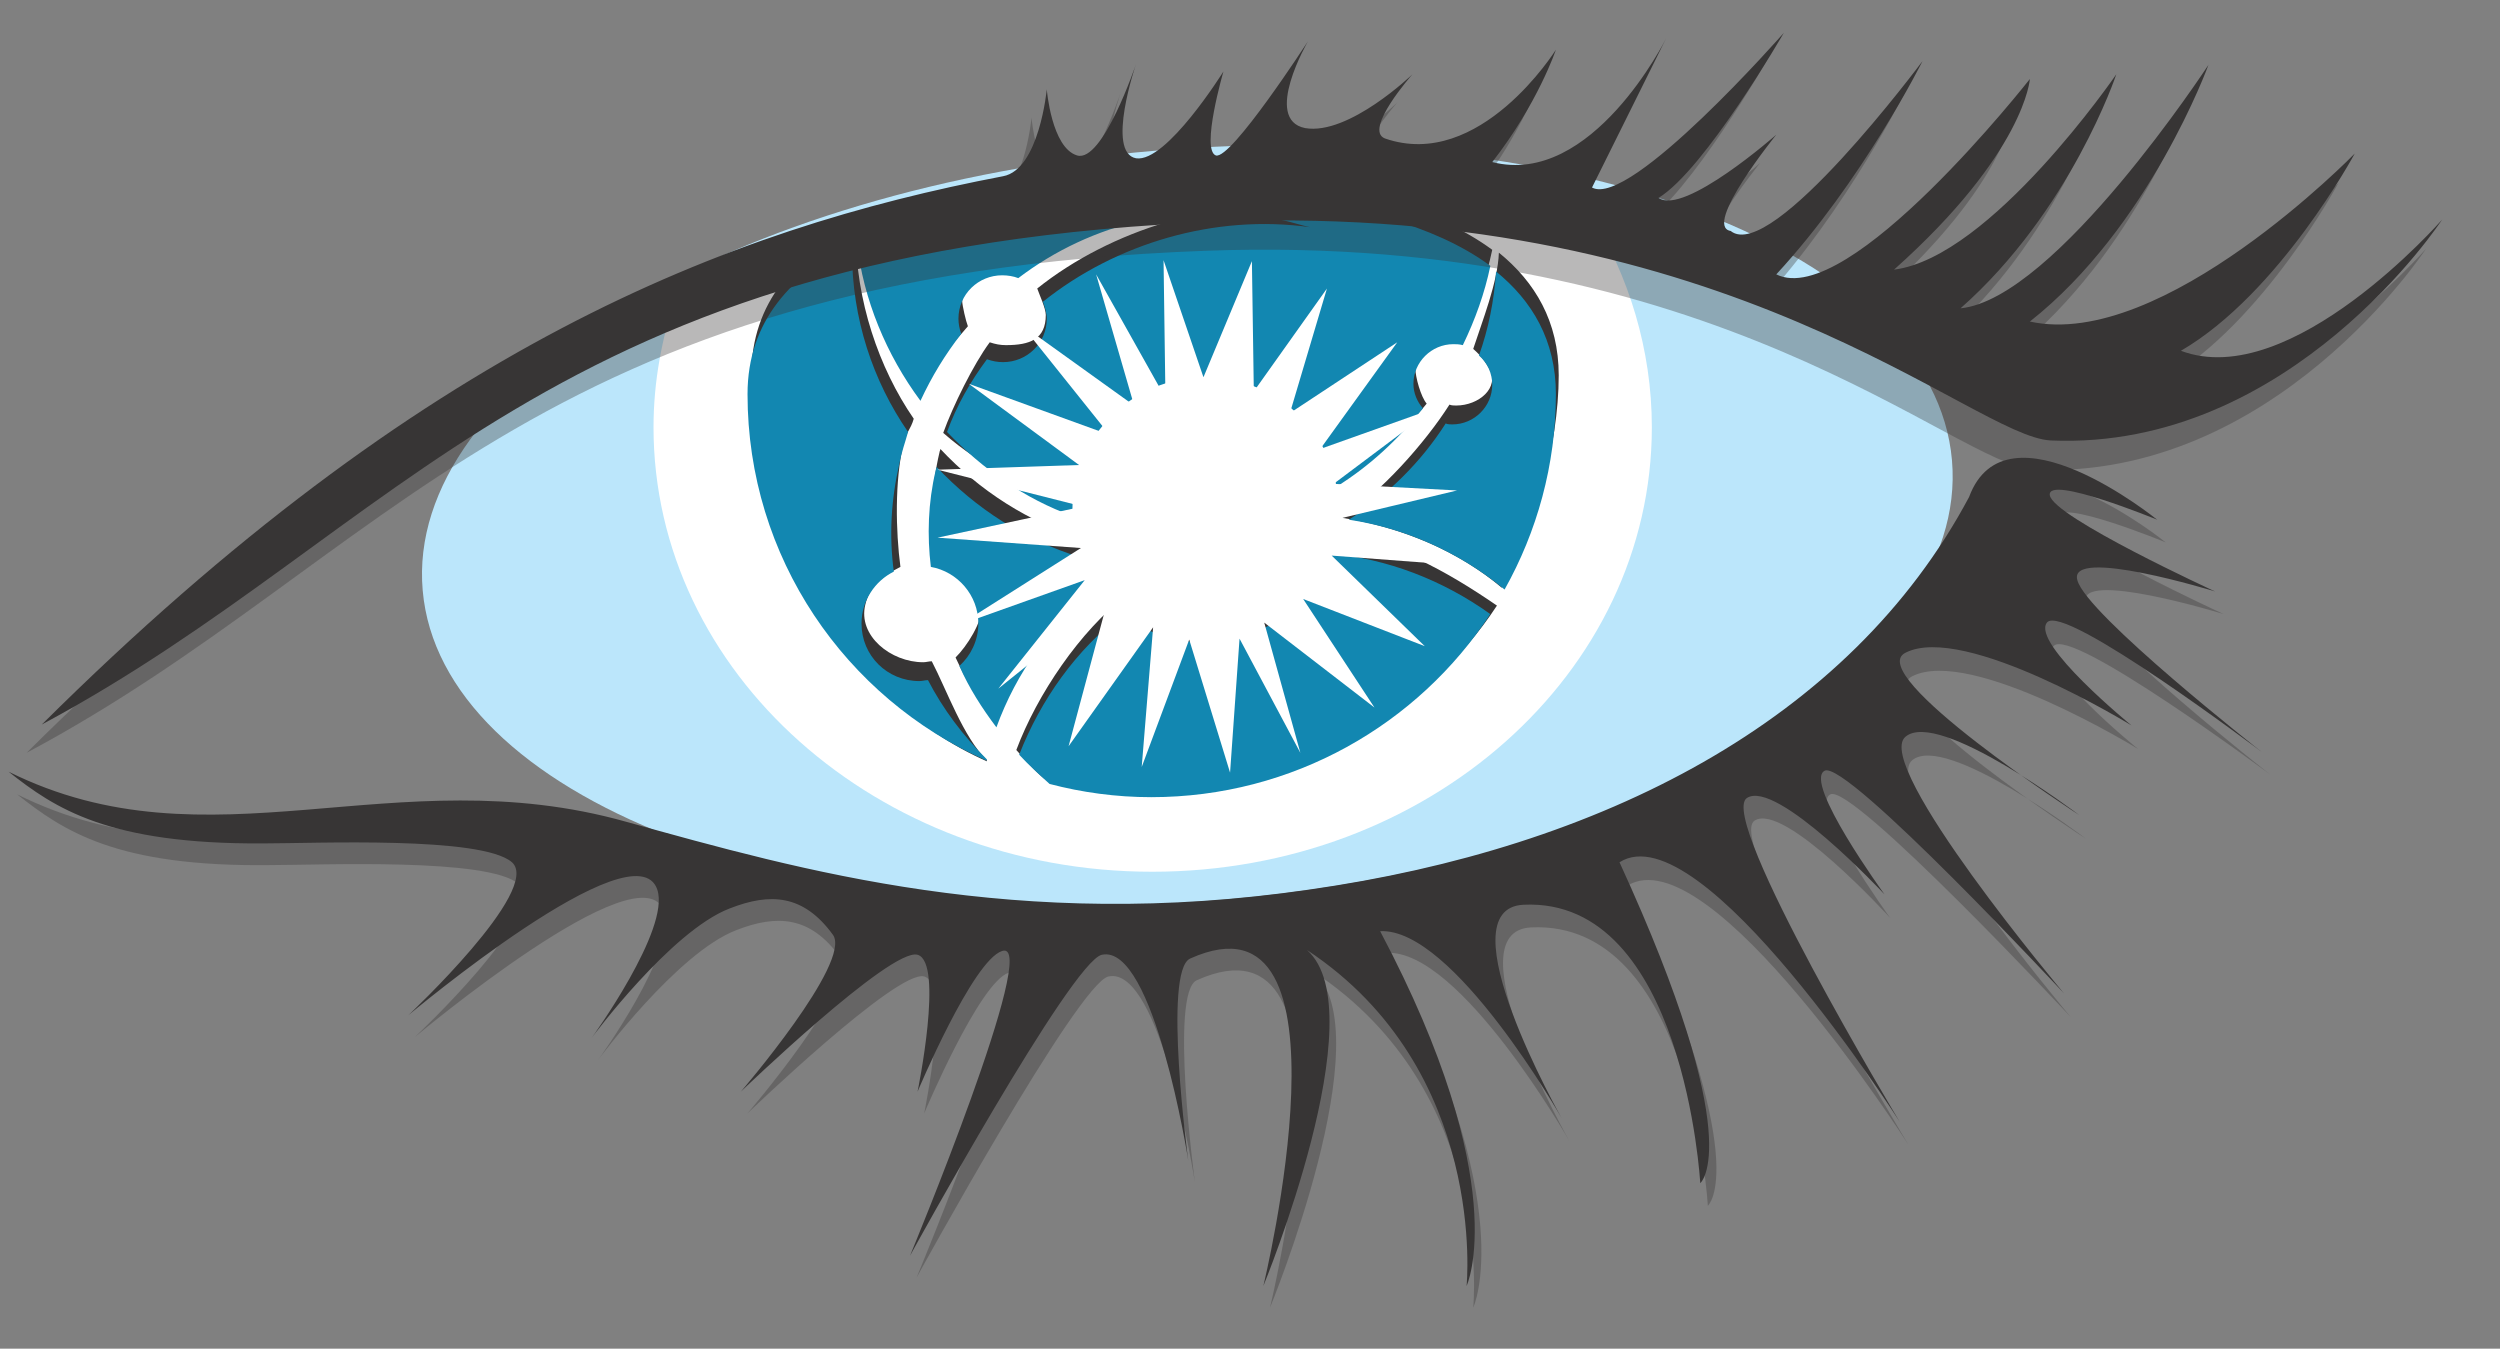 <svg width="76" height="41" viewBox="0 0 76 41" fill="none" xmlns="http://www.w3.org/2000/svg">
<rect x="0" y="0" width="76" height="41" fill="#808080" stroke="none"/>
<g clip-path="url(#clip0_5889_30106)">
<path d="M59.34 13.992C59.888 20.275 49.926 26.271 37.077 27.361C24.227 28.451 13.398 24.234 12.85 17.951C12.301 11.668 22.263 5.672 35.113 4.582C47.934 3.491 58.791 7.68 59.34 13.992Z" fill="#BBE6FB"/>
<path d="M35.46 5.3C30.551 5.214 24.834 7.164 20.56 8.972C20.127 10.234 19.867 11.583 19.867 12.988C19.867 20.448 26.653 26.501 35.027 26.501C43.401 26.501 50.216 20.476 50.216 12.988C50.216 10.636 49.523 8.398 48.339 6.476C44.931 5.959 40.225 5.386 35.46 5.3Z" fill="white"/>
<path d="M35.054 5.3C32.34 5.127 27.662 6.533 23.764 7.939C23.157 9.316 22.84 10.836 22.84 12.443C22.84 18.984 28.817 24.292 35.112 24.292C41.378 24.292 46.922 18.984 47.384 12.443C47.529 10.32 46.807 8.312 45.767 6.591C41.754 5.902 37.48 5.472 35.054 5.3Z" fill="white"/>
<path d="M28.096 11.611C28.442 10.865 28.933 10.52 29.424 9.918C29.366 9.774 29.251 9.287 29.251 9.143C29.251 8.397 29.857 7.824 30.579 7.824C30.753 7.824 30.926 7.852 31.07 7.91C33.294 6.217 36.21 5.5 39.155 6.16C39.415 6.217 39.675 6.303 39.935 6.36C37.047 5.959 33.756 6.992 31.532 8.77C31.59 8.942 31.792 9.373 31.792 9.574C31.792 10.319 31.301 10.492 30.579 10.492C30.406 10.492 30.262 10.463 30.088 10.406C29.598 11.065 28.962 12.356 28.674 13.16C29.915 14.25 31.012 14.652 32.456 15.197C32.456 15.139 32.514 15.053 32.514 14.996C32.514 12.787 34.477 10.979 36.701 10.979C38.693 10.979 40.368 12.414 40.686 14.307C41.696 13.676 42.649 13.188 43.371 12.27C43.198 12.069 43.025 11.467 43.025 11.18C43.025 10.52 43.573 9.975 44.237 9.975C44.324 9.975 44.411 9.975 44.526 10.004C44.902 9.229 45.19 8.426 45.364 7.594C41.87 5.012 35.113 5.385 35.113 5.385C35.113 5.385 29.742 5.098 26.104 6.877C26.363 8.541 27.056 10.205 28.096 11.611Z" fill="#373535"/>
<path d="M44.786 10.607C45.046 10.836 45.162 11.009 45.277 11.209C45.595 11.783 44.959 12.328 44.267 12.328C44.209 12.328 44.122 12.328 44.064 12.3C43.314 13.476 41.985 14.968 40.801 15.742C42.621 16.029 44.324 16.747 45.653 17.865C46.634 16.115 47.385 13.562 47.385 11.41C47.385 9.775 46.663 8.57 45.566 7.681C45.537 8.57 45.046 9.804 44.786 10.607ZM30.117 21.738C30.724 20.074 32.196 18.812 33.611 17.693C33.409 17.406 33.092 16.718 32.976 16.402C31.272 15.886 29.771 14.91 28.587 13.648C28.587 13.677 28.558 13.734 28.558 13.763C28.327 14.738 28.298 15.742 28.414 16.689C29.222 16.832 29.858 17.55 29.858 18.41C29.858 18.927 29.395 19.644 29.049 19.988C29.395 20.734 29.655 21.136 30.117 21.738Z" fill="#373535"/>
<path d="M30.001 23.115C29.279 22.398 28.788 20.992 28.326 20.103C28.24 20.103 28.153 20.132 28.066 20.132C27.085 20.132 26.074 19.328 26.305 18.382C26.42 17.865 26.796 17.521 27.373 17.234C27.229 16.144 27.2 14.623 27.46 13.505C27.518 13.189 27.691 13.046 27.778 12.73C26.709 11.181 26.016 9.115 26.016 7.078V6.849C24.197 7.767 22.84 9.172 22.84 11.41C22.84 16.373 25.727 21.251 30.001 23.144V23.115ZM40.541 16.259C39.992 17.808 38.49 18.956 36.729 18.956C35.776 18.956 34.91 18.64 34.246 18.095C32.831 19.185 31.531 21.107 30.896 22.8C31.185 23.115 31.387 23.374 31.734 23.66C32.715 23.919 34.101 23.66 35.17 23.66C39.472 23.66 43.313 21.767 45.507 18.41C44.006 17.378 42.273 16.402 40.541 16.259Z" fill="#373535"/>
<path d="M27.982 12.185C28.328 11.439 28.732 10.779 29.223 10.148C29.166 10.005 29.137 9.832 29.137 9.689C29.137 8.943 29.743 8.369 30.465 8.369C30.638 8.369 30.811 8.398 30.956 8.455C33.179 6.763 36.096 6.045 39.041 6.705C39.301 6.763 39.561 6.849 39.821 6.906C36.933 6.504 33.93 7.394 31.706 9.172C31.764 9.345 31.822 9.517 31.822 9.689C31.822 10.435 31.216 11.009 30.494 11.009C30.32 11.009 30.176 10.98 30.003 10.922C29.512 11.582 29.079 12.328 28.79 13.132C29.858 14.251 31.158 15.168 32.602 15.685V15.484C32.602 13.275 34.421 11.468 36.644 11.468C38.637 11.468 40.312 12.902 40.629 14.796C41.64 14.164 42.506 13.361 43.257 12.414C43.084 12.214 42.968 11.955 42.968 11.668C42.968 11.009 43.517 10.463 44.181 10.463C44.267 10.463 44.354 10.463 44.47 10.492C44.845 9.718 45.134 8.914 45.307 8.082C41.813 5.5 35.056 5.873 35.056 5.873C35.056 5.873 29.685 5.586 26.047 7.365C26.249 9.115 26.942 10.779 27.982 12.185Z" fill="#1287B1"/>
<path d="M44.96 10.807C45.22 11.037 45.364 11.352 45.364 11.697C45.364 12.357 44.815 12.902 44.151 12.902C44.093 12.902 44.007 12.902 43.949 12.873C43.198 14.049 42.188 15.053 41.004 15.799C42.736 16.057 44.382 16.803 45.739 17.922C46.721 16.172 47.299 14.135 47.299 11.983C47.299 10.348 46.577 9.143 45.48 8.254C45.422 9.143 45.248 10.004 44.96 10.807ZM30.291 22.111C30.897 20.447 31.937 18.984 33.352 17.865C33.15 17.578 32.976 17.291 32.861 16.947C31.157 16.43 29.656 15.455 28.472 14.193C28.472 14.221 28.443 14.279 28.443 14.307C28.212 15.283 28.183 16.287 28.298 17.234C29.107 17.377 29.742 18.094 29.742 18.955C29.742 19.471 29.511 19.93 29.165 20.246C29.453 20.906 29.858 21.537 30.291 22.111Z" fill="#1287B1"/>
<path d="M30.001 23.086C29.279 22.369 28.673 21.566 28.211 20.676C28.124 20.676 28.038 20.705 27.951 20.705C26.969 20.705 26.19 19.93 26.19 18.955C26.19 18.266 26.594 17.664 27.172 17.377C27.027 16.287 27.085 15.197 27.345 14.078C27.402 13.762 27.518 13.447 27.605 13.131C26.536 11.582 25.901 9.688 25.901 7.651V7.422C24.082 8.34 22.725 9.746 22.725 11.983C22.725 16.947 25.699 21.221 29.972 23.115C30.001 23.115 30.001 23.115 30.001 23.086ZM40.425 16.832C39.877 18.381 38.375 19.529 36.614 19.529C35.661 19.529 34.795 19.213 34.13 18.668C32.716 19.758 31.647 21.25 30.983 22.943C31.272 23.258 31.59 23.545 31.907 23.832C32.889 24.09 33.928 24.234 34.997 24.234C39.299 24.234 43.111 22.025 45.305 18.668C43.862 17.635 42.158 16.975 40.425 16.832Z" fill="#1287B1"/>
<path d="M40.57 15.8L44.295 14.91L40.541 14.71L43.602 12.414L40.137 13.648L42.476 10.406L39.213 12.558L40.339 8.771L38.116 11.898L38.058 7.939L36.585 11.468L35.372 7.91L35.43 12.099L33.322 8.341L34.477 12.328L31.041 9.861L33.727 13.218L29.453 11.668L32.803 14.136L28.5 14.279L32.918 15.398L28.5 16.345L32.86 16.66L29.193 18.984L32.976 17.636L30.348 20.935L33.669 18.267L32.485 22.685L35.055 19.07L34.708 23.316L36.152 19.443L37.394 23.488L37.682 19.415L39.531 22.886L38.433 18.927L41.783 21.509L39.617 18.21L43.313 19.644L40.483 16.89L44.266 17.177L40.57 15.8Z" fill="white"/>
<path d="M0.809 22.885C12.388 11.381 21.628 7.824 30.031 6.217C31.128 6.016 31.359 3.578 31.359 3.578C31.359 3.578 31.503 5.356 32.283 5.586C33.063 5.815 34.073 2.803 34.073 2.803C34.073 2.803 33.149 5.5 34.073 5.672C34.998 5.815 36.73 3.032 36.73 3.032C36.73 3.032 36.037 5.414 36.499 5.586C36.961 5.729 39.3 2.114 39.3 2.114C39.3 2.114 37.914 4.496 39.213 4.754C40.542 4.983 42.476 3.119 42.476 3.119C42.476 3.119 40.975 4.811 41.639 5.069C44.526 6.074 46.837 2.373 46.837 2.373C46.837 2.373 46.288 4.008 44.902 5.787C47.934 6.561 50.186 2.028 50.186 2.028L47.934 6.561C49.089 7.135 53.738 1.799 53.738 1.799C53.738 1.799 51.341 5.959 49.926 6.819C50.706 7.451 53.507 4.955 53.507 4.955C53.507 4.955 51.255 7.737 52.121 7.881C53.362 8.885 57.954 2.717 57.954 2.717C57.954 2.717 56.163 6.36 53.536 9.201C55.73 10.319 61.217 3.291 61.217 3.291C61.217 3.291 61.072 5.528 57.087 9.086C60.033 8.713 63.844 3.147 63.844 3.147C63.844 3.147 62.458 7.307 59.109 10.262C61.996 9.975 66.645 2.86 66.645 2.86C66.645 2.86 64.855 7.795 61.217 10.664C65.259 11.553 71.092 5.557 71.092 5.557C71.092 5.557 68.811 9.803 65.808 11.553C69.157 12.816 73.749 7.565 73.749 7.565C73.749 7.565 69.157 14.594 61.852 14.279C59.455 14.164 52.207 7.049 36.672 7.623C16.113 8.369 11.781 17.033 0.809 22.885Z" fill="#373535" fill-opacity="0.35"/>
<path d="M1.271 22.025C12.851 10.521 22.091 6.963 30.494 5.357C31.591 5.156 31.822 2.717 31.822 2.717C31.822 2.717 31.966 4.496 32.746 4.726C33.526 4.955 34.536 1.943 34.536 1.943C34.536 1.943 33.612 4.64 34.536 4.812C35.46 4.955 37.193 2.172 37.193 2.172C37.193 2.172 36.5 4.554 36.962 4.726C37.424 4.869 39.763 1.254 39.763 1.254C39.763 1.254 38.377 3.636 39.676 3.894C41.005 4.123 42.939 2.258 42.939 2.258C42.939 2.258 41.438 3.951 42.102 4.209C44.989 5.213 47.299 1.512 47.299 1.512C47.299 1.512 46.751 3.148 45.365 4.927C48.397 5.701 50.649 1.168 50.649 1.168L48.397 5.701C49.552 6.332 54.23 0.996 54.23 0.996C54.23 0.996 51.833 5.156 50.418 6.017C51.198 6.562 53.999 4.095 53.999 4.095C53.999 4.095 51.746 6.877 52.612 7.021C53.854 8.025 58.445 1.857 58.445 1.857C58.445 1.857 56.626 5.5 53.999 8.341C56.193 9.431 61.708 2.402 61.708 2.402C61.708 2.402 61.564 4.64 57.579 8.197C60.525 7.824 64.336 2.258 64.336 2.258C64.336 2.258 62.95 6.418 59.6 9.373C62.488 9.086 67.137 1.972 67.137 1.972C67.137 1.972 65.347 6.906 61.708 9.775C65.751 10.664 71.584 4.668 71.584 4.668C71.584 4.668 69.303 8.914 66.3 10.664C69.649 11.927 74.24 6.677 74.24 6.677C74.24 6.677 69.649 13.705 62.344 13.39C59.947 13.275 52.699 6.16 37.164 6.734C16.605 7.509 12.244 16.144 1.271 22.025Z" fill="#373535"/>
<path d="M0.52 24.148C6.641 27.189 12.243 23.689 19.289 25.668C24.66 27.16 31.186 29.025 40.05 27.734C48.915 26.471 56.481 22.627 60.119 15.799C61.245 12.758 65.836 16.488 65.836 16.488C65.836 16.488 62.487 15.111 62.574 15.742C62.66 16.401 67.598 18.668 67.598 18.668C67.598 18.668 63.122 17.291 63.411 18.324C63.671 19.357 69.013 23.545 69.013 23.545C69.013 23.545 62.92 19.012 62.429 19.643C61.909 20.275 64.999 22.77 64.999 22.77C64.999 22.77 59.917 19.643 58.127 20.561C56.827 21.221 63.411 25.496 63.411 25.496C63.411 25.496 59.137 22.254 58.127 23.115C57.116 23.976 62.949 30.918 62.949 30.918C62.949 30.918 56.307 23.803 55.643 24.148C54.979 24.492 57.462 27.906 57.462 27.906C57.462 27.906 54.228 24.348 53.333 24.951C52.438 25.582 58.011 34.791 58.011 34.791C58.011 34.791 51.976 25.353 49.464 26.93C53.362 35.451 51.918 36.656 51.918 36.656C51.918 36.656 51.428 27.963 46.547 28.193C44.093 28.308 47.703 34.677 47.703 34.677C47.703 34.677 44.382 28.853 42.158 28.967C46.23 36.656 44.786 39.755 44.786 39.755C44.786 39.755 45.45 33.185 39.935 29.541C42.043 31.406 38.607 39.755 38.607 39.755C38.607 39.755 41.61 27.447 36.383 29.799C35.546 30.172 36.325 35.939 36.325 35.939C36.325 35.939 35.286 29.34 33.698 29.685C32.774 29.886 27.865 38.837 27.865 38.837C27.865 38.837 31.879 29.168 30.666 29.57C29.771 29.857 28.096 33.845 28.096 33.845C28.096 33.845 28.904 29.914 28.096 29.685C27.287 29.455 22.725 33.845 22.725 33.845C22.725 33.845 26.103 29.914 25.526 29.082C24.631 27.849 23.62 27.791 22.378 28.279C20.588 28.967 18.192 32.209 18.192 32.209C18.192 32.209 20.588 28.91 20.184 27.705C19.52 25.726 12.618 31.521 12.618 31.521C12.618 31.521 16.69 27.705 15.766 26.873C14.842 26.07 9.76 26.299 8.2 26.299C3.551 26.357 1.934 25.267 0.52 24.148Z" fill="#373535" fill-opacity="0.35"/>
<path d="M0.26 23.459C6.381 26.5 11.983 23 19.029 24.98C24.4 26.471 30.926 28.336 39.791 27.045C48.656 25.783 56.221 21.939 59.859 15.111C60.986 12.069 65.577 15.799 65.577 15.799C65.577 15.799 62.227 14.422 62.314 15.053C62.4 15.713 67.338 17.98 67.338 17.98C67.338 17.98 62.862 16.602 63.151 17.635C63.411 18.668 68.753 22.857 68.753 22.857C68.753 22.857 62.718 18.295 62.227 18.926C61.736 19.557 64.797 22.053 64.797 22.053C64.797 22.053 59.715 18.926 57.925 19.844C56.625 20.504 63.209 24.779 63.209 24.779C63.209 24.779 58.935 21.537 57.925 22.398C56.914 23.258 62.747 30.201 62.747 30.201C62.747 30.201 56.134 23.086 55.47 23.43C54.806 23.775 57.289 27.189 57.289 27.189C57.289 27.189 53.998 23.66 53.102 24.262C52.207 24.894 57.751 34.103 57.751 34.103C57.751 34.103 51.716 24.635 49.233 26.213C53.16 34.763 51.688 35.968 51.688 35.968C51.688 35.968 51.197 27.275 46.317 27.504C43.862 27.619 47.472 33.988 47.472 33.988C47.472 33.988 44.18 28.193 41.956 28.308C46.028 35.996 44.584 39.095 44.584 39.095C44.584 39.095 45.248 32.525 39.733 28.881C41.841 30.746 38.405 39.095 38.405 39.095C38.405 39.095 41.408 26.787 36.181 29.14C35.344 29.513 36.123 35.279 36.123 35.279C36.123 35.279 35.084 28.681 33.496 29.025C32.572 29.226 27.663 38.177 27.663 38.177C27.663 38.177 31.677 28.509 30.464 28.91C29.569 29.197 27.894 33.185 27.894 33.185C27.894 33.185 28.702 29.254 27.894 29.025C27.085 28.795 22.523 33.185 22.523 33.185C22.523 33.185 25.901 29.254 25.324 28.422C24.429 27.189 23.418 27.131 22.177 27.619C20.386 28.308 17.989 31.549 17.989 31.549C17.989 31.549 20.386 28.25 19.982 27.045C19.318 25.066 12.416 30.861 12.416 30.861C12.416 30.861 16.488 27.045 15.564 26.213C14.64 25.41 9.558 25.64 7.998 25.64C3.292 25.668 1.675 24.578 0.26 23.459Z" fill="#373535"/>
</g>
<defs>
<clipPath id="clip0_5889_30106">
<rect width="75.151" height="40" fill="white" transform="translate(0 0.938)"/>
</clipPath>
</defs>
</svg>
